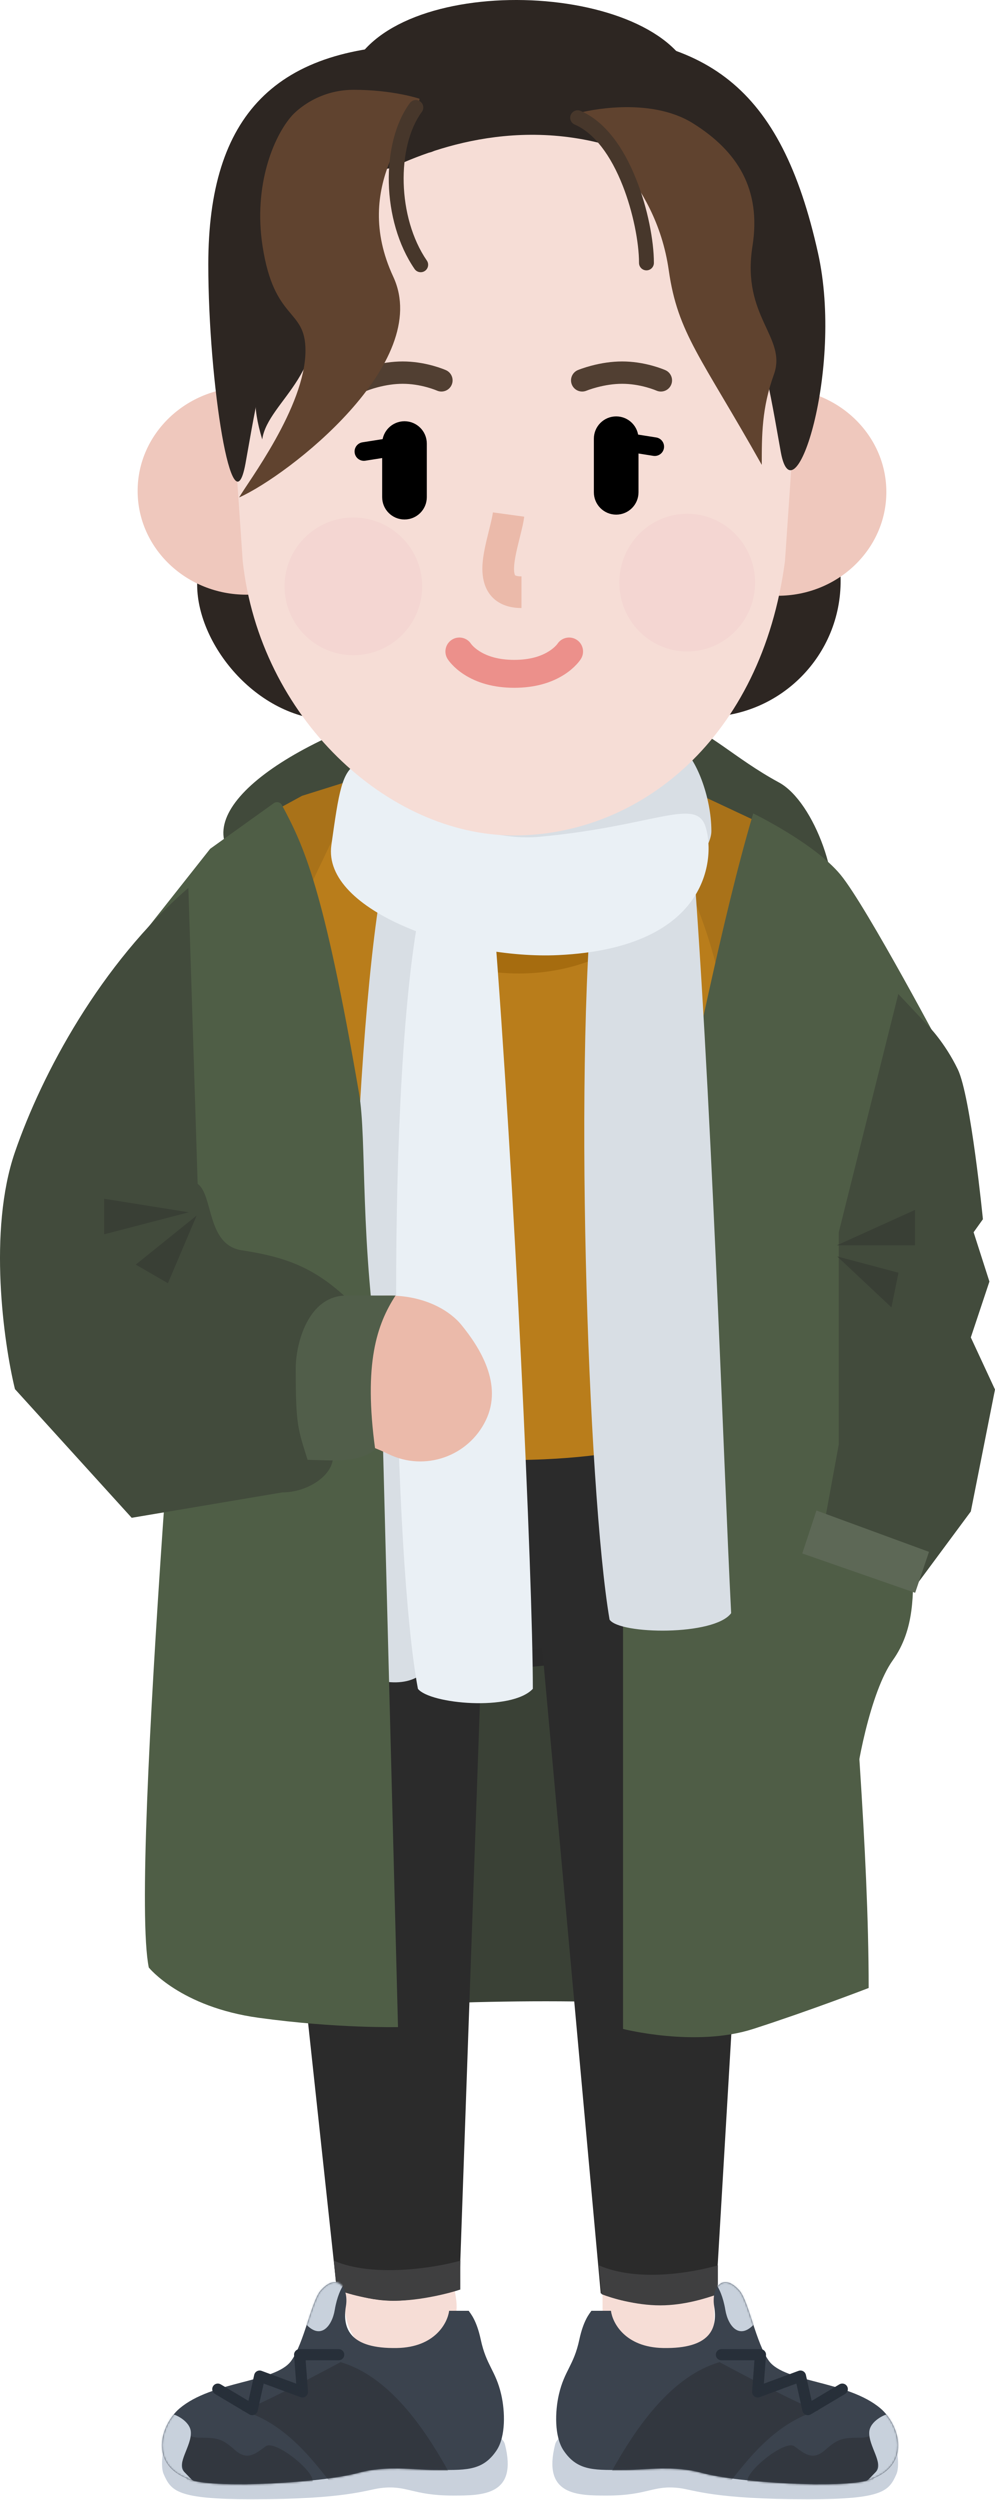 <?xml version="1.0" encoding="UTF-8"?>
<svg width="535px" height="1343px" viewBox="0 0 535 1343" version="1.1" xmlns="http://www.w3.org/2000/svg" xmlns:xlink="http://www.w3.org/1999/xlink">
    <!-- Generator: Sketch 55.2 (78181) - https://sketchapp.com -->
    <title>gee_me_014</title>
    <desc>Created with Sketch.</desc>
    <defs>
        <path d="M59.497,36.41 C39.097,36.01 32.33,22.91 31.497,16.41 L20.998,16.41 C19.998,17.91 16.748,21.41 14.498,31.91 C11.498,45.91 6.498,48.41 3.498,61.41 C1.421,70.41 0.998,83.91 5.998,91.41 C13.763,103.06 23.498,101.91 39.998,101.91 C49.498,101.91 65.498,99.41 79.998,103.41 C100.242,109 155.997,111.91 169.999,107.41 C193.857,99.74 186.498,77.41 176.499,68.91 C158.951,53.99 125.053,55.02 116.498,43.41 C109.499,33.91 105.515,10.99 100.498,5.41 C91.498,-4.59 85.384,4.22 86.998,13.91 C88.997,25.91 84.997,36.91 59.497,36.41 Z" id="path-1"></path>
        <path d="M59.497,36.41 C39.097,36.01 32.33,22.91 31.497,16.41 L20.998,16.41 C19.998,17.91 16.748,21.41 14.498,31.91 C11.498,45.91 6.498,48.41 3.498,61.41 C1.421,70.41 0.998,83.91 5.998,91.41 C13.763,103.06 23.498,101.91 39.998,101.91 C49.498,101.91 65.498,99.41 79.998,103.41 C100.242,109 155.997,111.91 169.999,107.41 C193.857,99.74 186.498,77.41 176.499,68.91 C158.951,53.99 125.053,55.02 116.498,43.41 C109.499,33.91 105.515,10.99 100.498,5.41 C91.498,-4.59 85.384,4.22 86.998,13.91 C88.997,25.91 84.997,36.91 59.497,36.41 Z" id="path-3"></path>
    </defs>
    <g id="GEE!-ME" stroke="none" stroke-width="1" fill="none" fill-rule="evenodd">
        <g id="gee_me_014" transform="translate(-333, -127)">
            <g transform="translate(333, 127)">
                <g id="body" transform="translate(0, 371.367)">
                    <path d="M384,708.633 C323.2,699.833 214.667,704.963 168,708.633 L109,612.633 L138,425.633 L388,472.633 C413.333,549.3 444.8,717.433 384,708.633 Z" id="Path" fill="#3A4136" fill-rule="nonzero"></path>
                    <path d="M311.318,494.31 C316.232,518.077 319.835,583.225 321.908,675 C323.398,740.972 324,814.011 324,880.883 C324,897.451 337.431,910.883 354,910.883 C370.569,910.883 384,897.451 384,880.883 C384,813.598 383.394,740.142 381.892,673.645 C379.717,577.35 376.052,511.067 370.074,482.16 C366.719,465.934 350.846,455.501 334.621,458.856 C318.396,462.211 307.962,478.084 311.318,494.31 Z" id="Path" fill="#F6DDD6" fill-rule="nonzero"></path>
                    <path d="M193.622,466.558 C187.087,498.159 181.24,574.069 178.902,655.031 C176.285,745.654 178.396,825.708 185.908,872.626 C188.528,888.986 203.914,900.125 220.274,897.505 C236.634,894.886 247.773,879.5 245.154,863.14 C238.393,820.918 236.362,743.868 238.877,656.763 C241.118,579.159 246.764,505.86 252.378,478.708 C255.734,462.482 245.3,446.609 229.075,443.254 C212.85,439.899 196.977,450.333 193.622,466.558 Z" id="Path" fill="#F6DDD6" fill-rule="nonzero"></path>
                    <ellipse id="Oval" fill="#2A2A2A" fill-rule="nonzero" cx="267" cy="456.878" rx="124" ry="68"></ellipse>
                    <path d="M134,422.05 L262,431.633 L247,857.633 C247,857.633 230.5,864.133 213,864.633 C195.5,865.133 181,857.633 181,857.633 L134,422.05 Z" id="Path" fill="#2B2B2B" fill-rule="nonzero"></path>
                    <path d="M181,858.633 L179.5,843.133 C200.7,852.333 234,846.963 247.5,843.133 L247.5,858.633 C241.667,860.633 225.7,864.633 212.5,864.633 C199.3,864.633 186,860.633 181,858.633 Z" id="Path" fill="#3F3F40" fill-rule="nonzero"></path>
                    <ellipse id="Oval" fill="#2B2B2B" fill-rule="nonzero" cx="257.636" cy="455.558" rx="118.297" ry="60.925"></ellipse>
                    <path d="M284.283,434.235 L410.195,434.235 L385,860.633 C385,860.633 373,866.633 354,866.633 C335,866.633 323,860.633 323,860.633 L284.283,434.235 Z" id="Path" fill="#2B2B2B" fill-rule="nonzero"></path>
                    <path d="M323.5,861.133 L322,845.633 C343.2,854.833 372.5,849.463 386,845.633 L386,861.133 C380.167,863.133 368.2,867.133 355,867.133 C341.8,867.133 328.5,863.133 323.5,861.133 Z" id="Path" fill="#3F3F40" fill-rule="nonzero"></path>
                    <path d="M165.408,132.289 C165.408,200.104 112.408,289.357 87.408,388.289" id="Path" stroke="#F6DDD6" stroke-width="74" stroke-linecap="round" stroke-linejoin="bevel"></path>
                    <rect id="Rectangle" fill="#E1E8EE" fill-rule="nonzero" x="131.407" y="30.289" width="270" height="258" rx="112"></rect>
                    <path d="M418.815,48.978 C438.015,59.378 454,104.633 446,124.633 L126.408,90.323 C100.741,63.99 156.178,23.69 242.111,1.792 C269.625,-5.219 328.074,10.088 366,17.633 C380.235,20.464 394.815,35.978 418.815,48.978 Z" id="Path" fill="#414A3B" fill-rule="nonzero"></path>
                    <polygon id="Path" fill="#A97219" fill-rule="nonzero" points="111.408 284.163 25 211.633 129.408 74.163 162.408 56.163 213.408 40.163 200.408 175.163"></polygon>
                    <polygon id="Path" fill="#A97219" fill-rule="nonzero" points="393.408 262.163 509.408 206.163 407.408 70.163 343.408 40.163 308.408 51.918 343.408 183.289"></polygon>
                    <path d="M142.651,182.015 L162.309,114.089 L195.26,45.163 L244.581,55.152 L336.647,45.163 C397.821,138.063 385.064,169.029 407.144,261.929 C429.223,354.828 409.106,431.242 407.144,438.235 C405.181,445.227 394.387,442.73 394.387,442.73 L336.647,407.771 C336.647,407.771 306.56,414.264 261.911,412.765 C217.262,411.267 190.276,403.276 190.276,403.276 C190.276,403.276 155.93,419.255 142.651,434.738 C129.371,450.222 126.491,431.742 126.491,431.742 C117.94,395.965 116.127,361.926 118.176,325.859 C121.144,273.602 132.219,223.387 142.651,182.015 Z" id="Path" fill="#B97D1B" fill-rule="nonzero"></path>
                    <ellipse id="Oval" fill="#A66C0F" fill-rule="nonzero" cx="279" cy="84.633" rx="87" ry="67"></ellipse>
                    <path d="M365,233.633 C371.708,208.033 388,122.633 405,65.633 C405,65.633 438,81.633 452,98.633 C466,115.633 509,196.878 509,196.878 C496.422,222.878 493.22,224.31 467.072,278.878 C433.53,348.878 467.072,546.633 467.072,696.633 C467.072,696.633 436,708.633 405,718.633 C374,728.633 335,718.633 335,718.633 L335,426.878 C342,336.633 358.292,259.233 365,233.633 Z" id="Path" fill="#4F5D46" fill-rule="nonzero"></path>
                    <path d="M491,466.633 C471.667,455.3 447.2,437.833 444,434.633 L429,534.633 L459,595.633 C460,579.633 468,537.433 480,520.633 C492,503.833 491,484.633 491,466.633 Z" id="Path" fill="#4F5D46" fill-rule="nonzero"></path>
                    <path d="M528.5,283.633 C528.5,283.633 522,217.613 515,203.123 C508,188.633 499,179.633 499,179.633 L483,162.633 L451,290.633 L451,404.633 L440,464.633 L492,481.123 L522,440.633 L535,375.123 L522,347.133 L532,317.123 L523.5,290.633 L528.5,283.633 Z" id="Path" fill="#424B3C" fill-rule="nonzero"></path>
                    <polygon id="Path" fill="#393F35" fill-rule="nonzero" points="492 278.633 450 297.64 492 297.64"></polygon>
                    <polygon id="Path" fill="#393F35" fill-rule="nonzero" points="483.107 312.371 450.188 303.633 479.317 330.996"></polygon>
                    <polygon id="Path" fill="#5D6856" fill-rule="nonzero" points="438.997 440.12 499.514 462.328 492.067 484.326 431.374 463.191"></polygon>
                    <g id="Group-2" transform="translate(297, 853.633)">
                        <g id="Clipped">
                            <path d="M184.997,104.18 C186.784,100.16 185.498,91.18 184.497,89.68 C183.497,88.18 61.993,78.68 61.993,78.68 C41.827,77.18 4.256,77.32 1.493,88.18 C-5.507,115.68 13.498,115.68 29.498,115.68 C51.498,115.68 54.109,109.85 68.493,111.68 C75.993,112.63 86.994,117.68 137.494,117.68 C177.996,117.68 180.997,113.18 184.997,104.18 Z" id="Path" fill="#C9D1DC" fill-rule="nonzero"></path>
                            <mask id="mask-2" fill="white">
                                <use xlink:href="#path-1"></use>
                            </mask>
                            <use id="Path" fill="#3B434E" fill-rule="nonzero" xlink:href="#path-1"></use>
                            <path d="M142.889,70 C136.089,68.4 104.722,52 89.889,44 C64.389,51.5 45.389,78 30.889,104.5 C31.389,110.5 89.027,116.36 95.389,108.5 C103.889,98 119.389,76.5 142.889,70 Z" id="Path" fill="#32373F" fill-rule="nonzero" mask="url(#mask-2)"></path>
                            <path d="M165.894,84.58 C173.708,84.58 175.662,78.86 175.662,76 C176.228,84.91 176.087,104.05 170.99,109.29 C164.62,115.85 112.289,112.32 105.918,109.29 C99.548,106.26 124.605,85.17 130.126,89.2 C135.647,93.24 139.987,97.19 146.783,91.13 C153.578,85.08 156.126,84.58 165.894,84.58 Z" id="Path" fill="#32373F" fill-rule="nonzero" mask="url(#mask-2)"></path>
                            <path d="M170.389,81.5 C170.789,75.5 179.222,71.85 180.389,72.01 L196.889,73.01 L194.889,103.01 L173.889,115.01 C169.889,114.85 144.389,110.5 160.389,110.5 C167.889,110.5 169.389,107.51 173.889,103.01 C178.389,98.51 169.889,89 170.389,81.5 Z" id="Path" fill="#C8D1DC" fill-rule="nonzero" mask="url(#mask-2)"></path>
                            <path d="M92.999,15.91 C91.799,8.71 89.499,4.24 88.499,2.91 L90.498,-2.09 L101.999,-2.09 C107.333,2.58 116.299,14.01 109.499,22.41 C100.999,32.91 94.499,24.91 92.999,15.91 Z" id="Path" fill="#C8D1DC" fill-rule="nonzero" mask="url(#mask-2)"></path>
                        </g>
                        <path d="M107.397,59.776 C107.234,61.954 109.38,63.571 111.429,62.814 L131.206,55.505 L134.46,70.151 C134.904,72.145 137.166,73.123 138.922,72.079 L157.422,61.079 C158.846,60.232 159.314,58.391 158.468,56.967 C157.621,55.543 155.78,55.075 154.356,55.921 L139.418,64.803 L136.318,50.849 C135.923,49.075 134.054,48.056 132.349,48.686 L113.73,55.567 L114.881,40.224 C115.011,38.484 113.634,37 111.889,37 L90.889,37 C89.232,37 87.889,38.343 87.889,40 C87.889,41.657 89.232,43 90.889,43 L108.656,43 L107.397,59.776 Z" id="Path" fill="#272F39" fill-rule="nonzero"></path>
                    </g>
                    <g id="Group-2" transform="translate(180, 912.633) scale(-1, 1) translate(-180, -912.633) translate(87, 853.633)">
                        <g id="Clipped">
                            <path d="M184.997,104.18 C186.784,100.16 185.498,91.18 184.497,89.68 C183.497,88.18 61.993,78.68 61.993,78.68 C41.827,77.18 4.256,77.32 1.493,88.18 C-5.507,115.68 13.498,115.68 29.498,115.68 C51.498,115.68 54.109,109.85 68.493,111.68 C75.993,112.63 86.994,117.68 137.494,117.68 C177.996,117.68 180.997,113.18 184.997,104.18 Z" id="Path" fill="#C9D1DC" fill-rule="nonzero"></path>
                            <mask id="mask-4" fill="white">
                                <use xlink:href="#path-3"></use>
                            </mask>
                            <use id="Path" fill="#3B434E" fill-rule="nonzero" xlink:href="#path-3"></use>
                            <path d="M142.889,70 C136.089,68.4 104.722,52 89.889,44 C64.389,51.5 45.389,78 30.889,104.5 C31.389,110.5 89.027,116.36 95.389,108.5 C103.889,98 119.389,76.5 142.889,70 Z" id="Path" fill="#32373F" fill-rule="nonzero" mask="url(#mask-4)"></path>
                            <path d="M165.894,84.58 C173.708,84.58 175.662,78.86 175.662,76 C176.228,84.91 176.087,104.05 170.99,109.29 C164.62,115.85 112.289,112.32 105.918,109.29 C99.548,106.26 124.605,85.17 130.126,89.2 C135.647,93.24 139.987,97.19 146.783,91.13 C153.578,85.08 156.126,84.58 165.894,84.58 Z" id="Path" fill="#32373F" fill-rule="nonzero" mask="url(#mask-4)"></path>
                            <path d="M170.389,81.5 C170.789,75.5 179.222,71.85 180.389,72.01 L196.889,73.01 L194.889,103.01 L173.889,115.01 C169.889,114.85 144.389,110.5 160.389,110.5 C167.889,110.5 169.389,107.51 173.889,103.01 C178.389,98.51 169.889,89 170.389,81.5 Z" id="Path" fill="#C8D1DC" fill-rule="nonzero" mask="url(#mask-4)"></path>
                            <path d="M92.999,15.91 C91.799,8.71 89.499,4.24 88.499,2.91 L90.498,-2.09 L101.999,-2.09 C107.333,2.58 116.299,14.01 109.499,22.41 C100.999,32.91 94.499,24.91 92.999,15.91 Z" id="Path" fill="#C8D1DC" fill-rule="nonzero" mask="url(#mask-4)"></path>
                        </g>
                        <path d="M107.397,59.776 C107.234,61.954 109.38,63.571 111.429,62.814 L131.206,55.505 L134.46,70.151 C134.904,72.145 137.166,73.123 138.922,72.079 L157.422,61.079 C158.846,60.232 159.314,58.391 158.468,56.967 C157.621,55.543 155.78,55.075 154.356,55.921 L139.418,64.803 L136.318,50.849 C135.923,49.075 134.054,48.056 132.349,48.686 L113.73,55.567 L114.881,40.224 C115.011,38.484 113.634,37 111.889,37 L90.889,37 C89.232,37 87.889,38.343 87.889,40 C87.889,41.657 89.232,43 90.889,43 L108.656,43 L107.397,59.776 Z" id="Path" fill="#272F39" fill-rule="nonzero"></path>
                    </g>
                    <path d="M191.605,523.909 C184.352,454.324 188.141,212.638 204.06,111.382 L233.256,112.561 C236.904,249.932 230.779,465.71 228.976,525.418 C220.432,537.301 195.929,532.235 191.605,523.909 Z" id="Path" fill="#D8DEE4" fill-rule="nonzero"></path>
                    <path d="M327.763,498.743 C316.013,430.086 307.863,189.886 320.601,88.396 L371.287,71.84 C382.457,208.019 388.957,414.283 393.135,495.263 C384.117,507.573 333.065,506.752 327.763,498.743 Z" id="Path" fill="#D8DEE4" fill-rule="nonzero"></path>
                    <path d="M224.714,535.911 C211.642,466.578 206.74,224.593 224.714,122.633 L265.562,122.633 C276.455,259.939 286.5,476.094 286.5,535.911 C275.062,548.146 231.107,544.068 224.714,535.911 Z" id="Path" fill="#EAF0F5" fill-rule="nonzero"></path>
                    <path d="M249.5,75.133 C288.19,81.242 346,58.133 366,30.133 C374,35.133 382.5,56.633 382.5,75.133 C382.5,93.633 329.5,144.633 258.008,133.633 C235.275,130.135 225.83,117.633 224.5,103.133 C223.17,88.633 221,70.633 249.5,75.133 Z" id="Path" fill="#D8DEE4" fill-rule="nonzero"></path>
                    <path d="M289.884,78.194 C250.879,81.772 200.372,50.466 192.426,38.746 C183.808,42.584 182.18,54.17 178.172,82.69 C173.161,118.34 248.275,144.189 300.14,141.74 C383.5,137.803 384.586,86.959 379.108,72.052 C373.629,57.144 350.754,72.611 289.884,78.194 Z" id="Path" fill="#EAF0F5" fill-rule="nonzero"></path>
                    <path d="M193,215.633 C173.865,104.648 163.426,83.373 151.611,61.159 C150.759,59.557 148.689,59.072 147.214,60.128 L113,84.633 L63,147.878 C75,173.878 103,169.878 103,229.878 C103,259.939 69.333,632.963 80,685.633 C80,685.633 97,706.843 139,712.633 C181,718.423 214,717.633 214,717.633 L205,369.633 C193,293.633 197.483,241.637 193,215.633 Z" id="Path" fill="#4F5E46" fill-rule="nonzero"></path>
                    <path d="M70.35,358.533 C61.459,378.222 70.212,401.391 89.901,410.283 C102.903,416.154 115.28,416.071 128.732,412.799 C132.366,411.916 135.837,410.863 140.339,409.36 C141.147,409.091 147.921,406.784 149.865,406.148 C160.06,402.807 167.294,401.309 175.12,401.238 C185.277,401.145 196.156,403.635 208.935,409.83 C228.374,419.255 251.773,411.137 261.198,391.698 C270.623,372.259 257.884,352.364 247.952,340.236 C242.791,333.934 229.741,324.326 207.845,324.633 C207.32,324.64 173.092,326.628 172.569,326.633 C155.387,326.789 142.678,326.177 125.507,331.803 C123.043,332.61 115.98,335.015 115.57,335.152 C114.442,335.528 113.494,335.835 112.695,336.084 C95.527,333.09 77.854,341.917 70.35,358.533 Z" id="Path" fill="#EBBAAA" fill-rule="nonzero"></path>
                    <path d="M8.037,247.544 C22.591,205.335 54,146.633 101.283,105.633 L106.283,264.633 C114.773,270.698 111.013,297.395 129.935,300.306 C153.586,303.945 169.961,309.403 189.974,329.416 C169.961,333.055 168.141,374.9 179.058,411.288 C179.058,421.294 165.412,430.391 151.767,430.391 L70.805,444.036 L8.037,374.9 C1.972,350.035 -6.518,289.753 8.037,247.544 Z" id="Path" fill="#424B3C" fill-rule="nonzero"></path>
                    <polygon id="Path" fill="#393F35" fill-rule="nonzero" points="56 272.633 101.484 279.91 56 291.736"></polygon>
                    <polygon id="Path" fill="#393F35" fill-rule="nonzero" points="73 308.014 105.749 281.633 90.284 318.02"></polygon>
                    <path d="M212.671,324.633 L186.291,324.633 C165.368,324.633 159,351.014 159,363.75 C159,394.679 160.213,396.195 165.368,412.873 C178.71,413.176 192.658,414.692 201.755,407.414 C195.387,361.02 202.665,340.098 212.671,324.633 Z" id="Path" fill="#515E4A" fill-rule="nonzero"></path>
                </g>
                <g id="head" transform="translate(74, 0)" fill-rule="nonzero">
                    <rect id="Rectangle" fill="#2D2622" transform="translate(205, 313.029) rotate(-0.496) translate(-205, -313.029) " x="32" y="240" width="346" height="146.058" rx="73.029"></rect>
                    <ellipse id="Oval" fill="#EFC8BD" cx="58.409" cy="263.739" rx="58.409" ry="55.739"></ellipse>
                    <ellipse id="Oval" fill="#EFC8BD" cx="344.174" cy="264.319" rx="58.409" ry="55.739"></ellipse>
                    <path d="M46.505,154.894 C46.505,73.507 116.252,7.53 202.288,7.53 C288.325,7.53 358.071,73.507 358.071,154.894 L348.071,301.466 C335.508,396.539 270.129,448.829 202.288,448.829 C134.447,448.829 65.718,385.447 56.505,301.466 L46.505,154.894 Z" id="Path" fill="#F6DDD6"></path>
                    <circle id="Oval" fill-opacity="0.36" fill="#F2CACA" cx="116" cy="315" r="37"></circle>
                    <ellipse id="Oval" fill-opacity="0.36" fill="#F2CACA" cx="295.5" cy="313" rx="36.5" ry="37"></ellipse>
                    <path d="M225.649,346.011 C225.698,345.933 225.699,345.93 225.652,345.993 C225.494,346.203 225.275,346.464 224.994,346.766 C224.094,347.733 222.911,348.74 221.419,349.708 C216.852,352.67 210.676,354.5 202.5,354.5 C194.325,354.5 188.149,352.67 183.582,349.708 C182.09,348.74 180.907,347.733 180.007,346.766 C179.726,346.464 179.507,346.203 179.348,345.993 C179.299,345.927 179.303,345.934 179.36,346.025 C177.165,342.512 172.538,341.445 169.025,343.64 C165.513,345.835 164.445,350.462 166.64,353.975 C167.12,354.742 167.903,355.778 169.026,356.984 C170.743,358.829 172.864,360.635 175.419,362.292 C182.415,366.83 191.426,369.5 202.5,369.5 C213.575,369.5 222.586,366.83 229.582,362.292 C232.137,360.635 234.258,358.829 235.975,356.984 C237.098,355.778 237.881,354.742 238.36,353.975 C240.556,350.462 239.488,345.835 235.975,343.64 C232.465,341.446 227.84,342.511 225.644,346.02 L225.649,346.011 Z" id="Path" fill="#EC908B"></path>
                    <path d="M123.342,209.889 C123.55,209.802 124.033,209.616 124.757,209.363 C126.011,208.924 127.44,208.482 129.006,208.068 C133.462,206.889 138.073,206.184 142.534,206.184 C146.978,206.184 151.437,206.883 155.658,208.05 C157.136,208.459 158.471,208.894 159.633,209.325 C160.296,209.571 160.73,209.749 160.906,209.828 C163.931,211.18 167.48,209.824 168.832,206.799 C170.184,203.773 168.828,200.225 165.803,198.872 C165.396,198.69 164.721,198.413 163.804,198.073 C162.333,197.528 160.675,196.987 158.856,196.484 C153.659,195.047 148.153,194.184 142.534,194.184 C136.933,194.184 131.326,195.041 125.938,196.466 C124.059,196.964 122.335,197.497 120.797,198.035 C119.844,198.368 119.144,198.638 118.727,198.811 C115.668,200.086 114.221,203.599 115.496,206.657 C116.77,209.716 120.283,211.163 123.342,209.889 Z" id="Path" fill="#513F32"></path>
                    <path d="M241.342,209.889 C241.55,209.802 242.033,209.616 242.757,209.363 C244.011,208.924 245.44,208.482 247.006,208.068 C251.462,206.889 256.073,206.184 260.534,206.184 C264.978,206.184 269.437,206.883 273.658,208.05 C275.136,208.459 276.471,208.894 277.633,209.325 C278.296,209.571 278.73,209.749 278.906,209.828 C281.931,211.18 285.48,209.824 286.832,206.799 C288.184,203.773 286.828,200.225 283.803,198.872 C283.396,198.69 282.721,198.413 281.804,198.073 C280.333,197.528 278.675,196.987 276.856,196.484 C271.659,195.047 266.153,194.184 260.534,194.184 C254.933,194.184 249.326,195.041 243.938,196.466 C242.059,196.964 240.335,197.497 238.797,198.035 C237.844,198.368 237.144,198.638 236.727,198.811 C233.668,200.086 232.221,203.599 233.496,206.657 C234.77,209.716 238.283,211.163 241.342,209.889 Z" id="Path" fill="#513F32"></path>
                    <path d="M122.435,247.503 L149.371,243.245 C152.099,242.814 153.96,240.253 153.529,237.525 C153.098,234.798 150.537,232.936 147.81,233.367 L120.874,237.625 C118.146,238.057 116.285,240.617 116.716,243.345 C117.147,246.072 119.708,247.934 122.435,247.503 Z" id="Path" fill="#000000"></path>
                    <path d="M250.341,240.636 L277.277,244.895 C280.004,245.326 282.565,243.464 282.996,240.737 C283.427,238.009 281.566,235.449 278.838,235.017 L251.902,230.758 C249.175,230.327 246.614,232.189 246.183,234.916 C245.751,237.644 247.613,240.204 250.341,240.636 Z" id="Path" fill="#000000"></path>
                    <path d="M131.489,238.305 L131.488,267.083 C131.488,273.71 136.861,279.083 143.488,279.083 C150.115,279.083 155.488,273.711 155.488,267.083 L155.489,238.305 C155.489,231.678 150.117,226.305 143.49,226.305 C136.862,226.305 131.49,231.677 131.489,238.305 Z" id="Path" fill="#000000"></path>
                    <path d="M245.315,235.696 L245.315,264.475 C245.315,271.102 250.688,276.475 257.315,276.475 C263.943,276.475 269.315,271.102 269.315,264.475 L269.315,235.696 C269.315,229.069 263.943,223.696 257.315,223.696 C250.688,223.696 245.315,229.069 245.315,235.696 Z" id="Path" fill="#000000"></path>
                    <path d="M191.026,275.269 C190.695,277.68 190.322,279.304 188.551,286.418 C188.122,288.142 187.817,289.392 187.525,290.647 C185.365,299.925 184.698,306.267 186.107,312.143 C188.315,321.35 195.624,326.655 206.398,326.655 L206.398,309.655 C205.272,309.655 204.39,309.55 203.739,309.374 C203.347,309.268 203.122,309.164 203.004,309.078 C202.974,309.056 202.965,309.046 202.933,308.994 C202.838,308.839 202.733,308.576 202.638,308.179 C202.039,305.678 202.499,301.302 204.082,294.502 C204.351,293.348 204.637,292.172 205.047,290.526 C207.013,282.628 207.416,280.876 207.868,277.579 L191.026,275.269 Z" id="Path" fill="#EBBAAA"></path>
                    <path d="M58,249 C65,211 82.987,82 155.987,82 C168.696,82 193.487,33.5 155.987,24 C73.987,24 38,62 38,142 C38,206 51,287 58,249 Z" id="Path" fill="#2D2622"></path>
                    <path d="M345.851,243 C338.851,205 320.864,76 247.864,76 C235.155,76 186.5,27.5 224,18 C306,18 345.851,46 365.851,136 C379.735,198.476 352.851,281 345.851,243 Z" id="Path" fill="#2D2622"></path>
                    <path d="M66.51,149.699 C63.705,126.706 69.446,90 91.382,71 C101.876,106.088 85.539,135.718 91.382,152.899 C107.077,199.05 69.949,214.891 66.997,236.075 C61.46,217.565 62.093,207.154 69.446,186.95 C79.27,159.959 69.942,177.831 66.51,149.699 Z" id="Path" fill="#2D2622"></path>
                    <path d="M138.592,89.245 C117.785,98.79 112.259,63.378 111.592,48.465 C120.592,-13.755 266.592,-13.755 295.592,35.245 C295.592,61.957 316.341,106.904 281.592,89.245 C220.592,58.245 164.601,77.314 138.592,89.245 Z" id="Path" fill="#2D2622"></path>
                    <path d="M67.178,132.254 C62.144,99.652 73.122,73.248 82.911,62.211 C82.911,62.211 94.809,48.245 116.13,48.245 C137.451,48.245 151.592,53.052 151.592,53.052 C150.194,66.637 114.376,98.998 137.451,148.665 C158.951,194.943 81.163,255.359 54.592,267.245 C58.787,259.604 90.253,218.579 90.253,188.288 C90.253,165.365 73.471,173.006 67.178,132.254 Z" id="Path" fill="#60432F"></path>
                    <path d="M330.592,132.245 C335.419,101.728 322.592,81.245 298.592,66.245 C274.592,51.245 239.092,60.245 239.092,60.245 C240.433,72.961 278.322,94.274 285.592,145.245 C290.441,179.245 302.975,191.745 335.592,249.745 C335.592,233.745 335.592,219.245 342.092,201.245 C349.38,181.063 324.558,170.392 330.592,132.245 Z" id="Path" fill="#60432F"></path>
                    <path d="M146.372,55.372 C130.591,76.789 131.14,118.662 148.911,144.511 C150.163,146.332 152.653,146.793 154.474,145.541 C156.294,144.29 156.755,141.799 155.504,139.979 C139.612,116.864 139.112,78.711 152.813,60.118 C154.123,58.339 153.744,55.835 151.965,54.525 C150.187,53.214 147.683,53.594 146.372,55.372 Z" id="Path" fill="#47372B"></path>
                    <path d="M235.005,66.917 C245.45,71.431 254.39,83.298 260.911,99.953 C266.349,113.84 269.592,130.136 269.592,141.245 C269.592,143.454 271.383,145.245 273.592,145.245 C275.802,145.245 277.592,143.454 277.592,141.245 C277.592,129.11 274.153,111.829 268.361,97.037 C261.137,78.586 250.981,65.107 238.179,59.573 C236.152,58.697 233.797,59.63 232.921,61.658 C232.044,63.686 232.978,66.04 235.005,66.917 Z" id="Path" fill="#47372B"></path>
                </g>
            </g>
        </g>
    </g>
</svg>